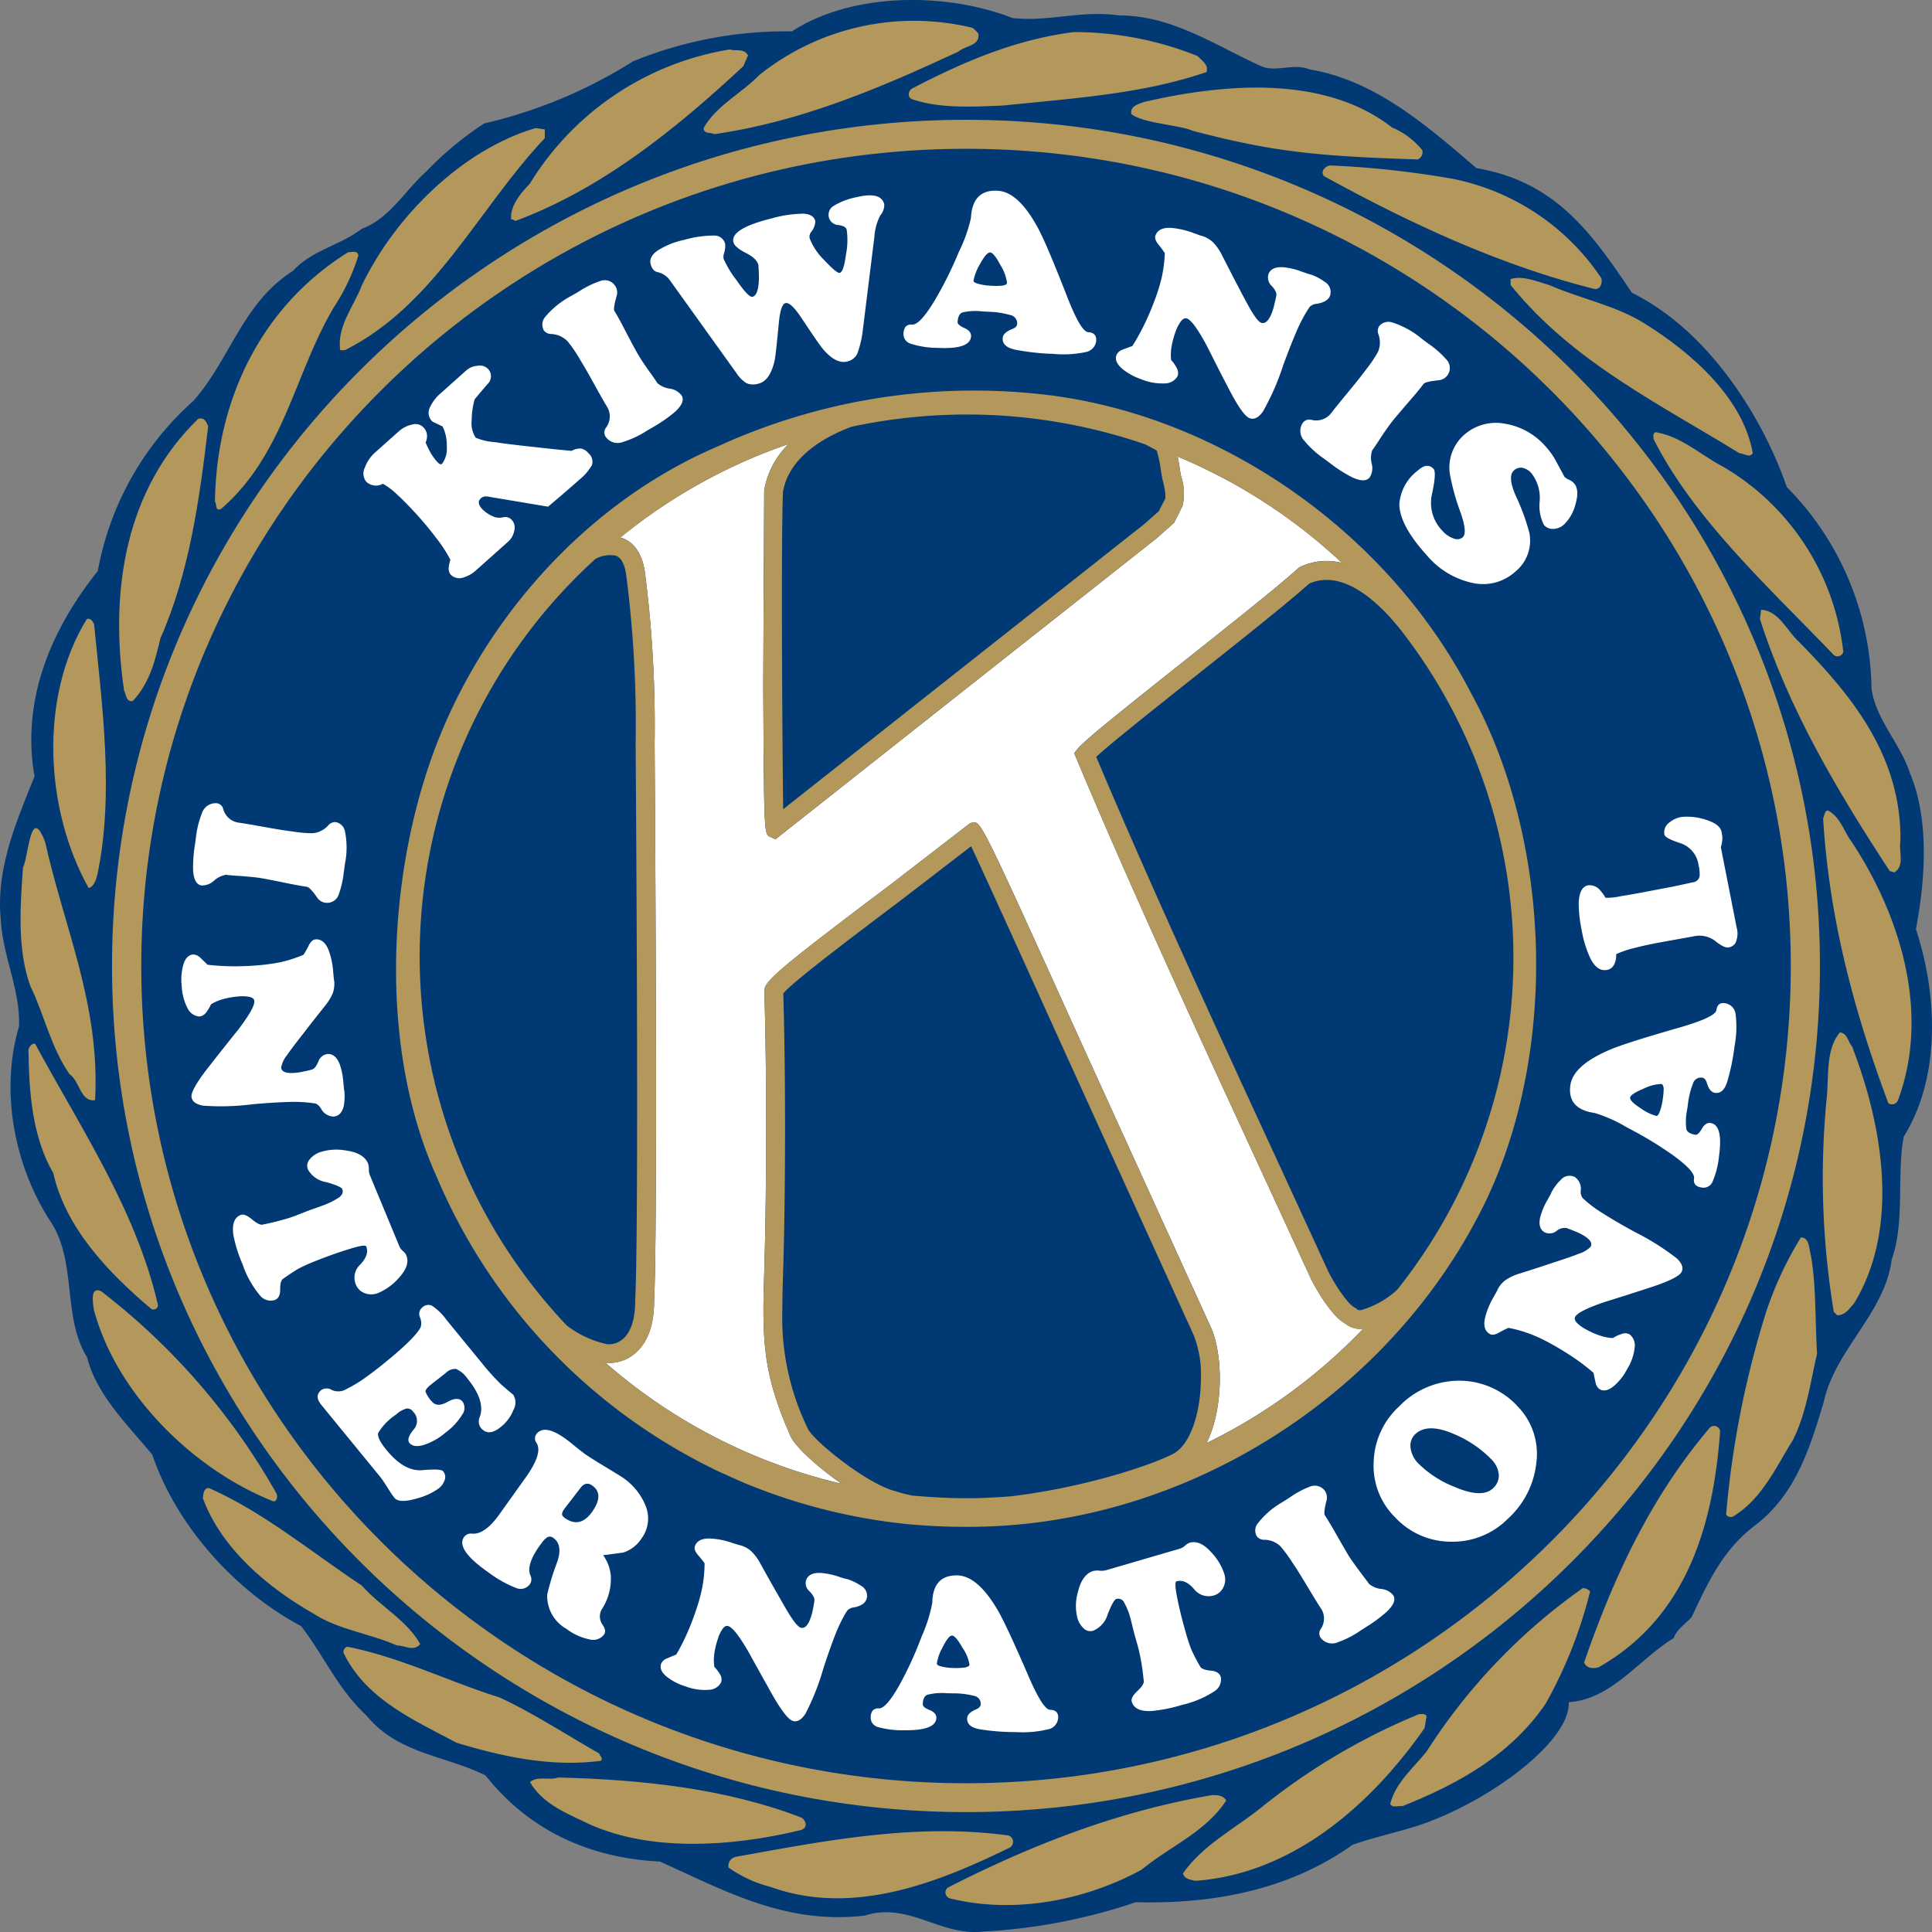<svg xmlns="http://www.w3.org/2000/svg" xmlns:xlink="http://www.w3.org/1999/xlink" width="220" height="220" viewBox="0 0 220 220">
  <rect x="0" y="0" width="220" height="220" fill="#808080" stroke="none"/>
  <defs>
    <clipPath id="clip-path">
      <rect id="長方形_226" data-name="長方形 226" width="220" height="220" fill="none"/>
    </clipPath>
  </defs>
  <g id="グループ_283" data-name="グループ 283" transform="translate(0 0)">
    <g id="グループ_282" data-name="グループ 282" transform="translate(0 0)" clip-path="url(#clip-path)">
      <path id="パス_353" data-name="パス 353" d="M115.31,2.056c4.062.459,7.749-.912,12.114-.3,6.054,0,10.951,3.414,16.167,5.772,1.692.756,3.757-.382,5.512.376,7.375,1.217,13.191,6.228,19.015,11.242,8.984,1.526,13.056,7.281,17.709,14.191,9.29,4.607,15.252,15.127,17.632,22.117a33.276,33.276,0,0,1,9.654,23.01c.538,3.561,3.295,6.222,4.371,9.563,2.218,5.32,1.765,12,.688,17.773,2.45,7.522,2.845,16.785-1.383,23.622-.835,4.173.159,9.716-1.374,13.974-.774,6.149-6.442,10.251-7.745,16.256-1.533,5.087-3.139,10.48-7.81,14.041-3.757,2.824-5.448,6.693-7.213,10.416-.694.826-1.686,1.361-2.065,2.426-3.989,2.429-7.057,6.987-11.955,7.293.22,4.16-7.92,10.5-15.644,13.518-2.875,1.123-5.98,1.67-8.966,2.726-7.06,5.017-15.491,6.767-24.683,6.537a64.767,64.767,0,0,1-17.4,3.344c-4.907.535-8.437-3.417-13.487-1.817-9.058,1.052-16.02-2.9-23.307-6.158-7.816-.382-14.794-3.411-19.847-9.8-4.53-2.276-9.972-2.432-13.57-6.837-3.221-2.955-4.907-6.91-7.437-10.174C26.7,181.141,20.03,173.628,17.344,165.65c-2.833-3.417-6.36-6.834-7.427-11.086C7.078,150,8.77,143.625,5.775,139.137c-4.069-6.225-5.831-14.8-3.61-22.248.162-4.179-1.832-7.9-2.068-12.074C-.511,98.969,1.862,93.579,3.93,88.409,2.4,79.673,5.848,71.624,11.137,65.023a34,34,0,0,1,10.884-19.37C26.24,40.869,27.61,34.485,33.37,30.841c2.141-2.352,5.362-2.888,7.819-4.784,3.142-1.138,4.9-4.332,7.354-6.531a37.36,37.36,0,0,1,6.589-5.466A55.09,55.09,0,0,0,72.07,6.993,45.957,45.957,0,0,1,90.165,3.576C97.066-.9,107.72-.9,115.31,2.056" transform="translate(0.001 -0.001)" fill="#003974"/>
      <path id="パス_354" data-name="パス 354" d="M7.5,100.814C7.5,49.5,49.624,7.761,101.411,7.761s93.922,41.744,93.922,93.053-42.138,93.065-93.922,93.065S7.5,152.126,7.5,100.814m-3.331,0c0,53.129,43.619,96.351,97.241,96.351s97.244-43.221,97.244-96.351S155.033,4.46,101.411,4.46,4.17,47.687,4.17,100.814" transform="translate(8.586 9.182)" fill="#b4975a"/>
      <path id="パス_355" data-name="パス 355" d="M57.471,2.217c.223,1.441-1.462,1.364-2.23,2.05-8.807,4.1-17.856,7.975-27.819,9.419-.459-.229-1.23,0-1.23-.688,1.453-2.579,4.212-3.87,6.286-6A28.188,28.188,0,0,1,56.62,1.535c.379.073.618.453.85.682" transform="translate(53.93 1.59)" fill="#b4975a"/>
      <path id="パス_356" data-name="パス 356" d="M66.734,3.929c.459.535,1.3.991.994,1.823-7.363,2.508-15.023,2.964-23.071,3.8-3.295.15-7.207.382-10.349-.682-.612-.153-.612-.835-.153-1.217,5.831-3.041,11.8-5.619,18.477-6.458a37.776,37.776,0,0,1,14.1,2.735" transform="translate(69.653 2.457)" fill="#b4975a"/>
      <path id="パス_357" data-name="パス 357" d="M46.009,2.514,45.48,3.738c-7.972,7.44-16.326,14.047-25.91,17.617-.229,0-.309-.226-.532-.153-.159-1.517,1.068-2.958,2.141-4.1A32.866,32.866,0,0,1,43.941,1.841c.694.226,1.609-.156,2.068.673" transform="translate(39.17 3.789)" fill="#b4975a"/>
      <path id="パス_358" data-name="パス 358" d="M75.253,10.378a.872.872,0,0,1-.535,1.061c-11.624-.37-16.528-.887-25.564-3.246-1.459-.679-5.705-.853-7.014-1.915-.229-.915.847-1.144,1.383-1.37C52.641,2.783,64.143,1.794,71.806,7.8a8.794,8.794,0,0,1,3.448,2.582" transform="translate(86.701 6.715)" fill="#b4975a"/>
      <path id="パス_359" data-name="パス 359" d="M36,5.912C28.4,13.957,23.509,24.9,13.231,30.06H12.7c-.382-2.735,1.53-4.934,2.456-7.363,3.76-7.828,11.343-15.421,19.777-17.929L36,4.924Z" transform="translate(26.038 9.816)" fill="#b4975a"/>
      <path id="パス_360" data-name="パス 360" d="M64.033,7.679A26.616,26.616,0,0,1,80.974,18.995c.153.606-.15,1.37-.841,1.214C69.243,17.474,58.891,12.6,49.393,7.376c-.456-.532.153-1.144.688-1.217a107.263,107.263,0,0,1,13.952,1.52" transform="translate(101.372 12.68)" fill="#b4975a"/>
      <path id="パス_361" data-name="パス 361" d="M24.331,9.8a23.011,23.011,0,0,1-2.765,5.849C17.045,23.237,15.9,32.429,8.69,38.657c-.688.3-.459-.535-.688-.835.15-11.322,5.054-22.1,15.176-28.406.456,0,1.074-.226,1.153.379" transform="translate(16.476 19.301)" fill="#b4975a"/>
      <path id="パス_362" data-name="パス 362" d="M71.554,15.572c5.369,3.344,11.19,8.507,12.267,14.738-.385.6-.991,0-1.53,0-8.972-5.546-18.859-10.33-25.91-18.987-.229-.153-.083-.535-.156-.838,1.456-.453,3.068.3,4.454.685,3.594,1.594,7.507,2.279,10.875,4.4" transform="translate(115.769 21.298)" fill="#b4975a"/>
      <path id="パス_363" data-name="パス 363" d="M14.577,16.464c-.991,8.357-2.147,16.712-5.442,24.157-.609,2.576-1.224,5.084-3.142,7.137-.765.153-.765-.759-1-1.214C3.311,35,5.229,23.6,13.43,15.629c.682-.226.921.309,1.147.835" transform="translate(9.13 32.069)" fill="#b4975a"/>
      <path id="パス_364" data-name="パス 364" d="M69.521,20.036a28.017,28.017,0,0,1,13.646,21.04.666.666,0,0,1-1.077.382c-7.507-7.825-15.947-15.5-20.532-24.607,0-.306-.086-.615.226-.762,2.906.456,5.13,2.582,7.736,3.946" transform="translate(126.729 33.129)" fill="#b4975a"/>
      <path id="パス_365" data-name="パス 365" d="M70.02,26.415c6.439,6.528,11.578,13.292,11.5,22.557-.229,1.364.538,2.811-.685,3.64l-.538-.15c-5.974-9.113-11.5-18.455-14.784-28.709l.144-1.058c2.065.15,2.912,2.432,4.365,3.72" transform="translate(134.89 46.729)" fill="#b4975a"/>
      <path id="パス_366" data-name="パス 366" d="M6.626,23.623c.927,9.342,2.3,19.367.382,28.556-.15.535-.382,1.37-.994,1.52C1.038,44.817.337,31.984,5.788,23.091c.379-.223.682.229.838.532" transform="translate(4.083 47.421)" fill="#b4975a"/>
      <path id="パス_367" data-name="パス 367" d="M71.16,33.815c5.442,8.281,8.966,19.37,5.213,29.4a.743.743,0,0,1-1.083.3c-3.824-10.254-6.733-20.887-7.424-32.435.144-.3.144-.832.535-.912,1.453.771,1.835,2.435,2.759,3.649" transform="translate(139.737 62.112)" fill="#b4975a"/>
      <path id="パス_368" data-name="パス 368" d="M3.57,32.42c2.151,9.716,6.28,18.526,5.681,29.388-1.695.223-1.695-2.129-2.915-2.97C4.188,55.73,3.5,52.157,1.885,48.819.355,44.641.74,39.7,1.04,35.3c.621-1.058.844-7.363,2.53-2.875" transform="translate(1.575 63.471)" fill="#b4975a"/>
      <path id="パス_369" data-name="パス 369" d="M71.182,40.032c3.451,8.883,5.515,20.584.236,29.241-.548.609-1,1.364-1.921,1.364l-.392-.373a93.428,93.428,0,0,1-.838-24.075c.312-2.661-.15-5.775,1.533-7.758.847.086.924,1.074,1.383,1.6" transform="translate(139.714 79.132)" fill="#b4975a"/>
      <path id="パス_370" data-name="パス 370" d="M1.82,38.861C7.035,48.506,13.242,57.7,15.763,68.4c.156.456-.147.835-.682.682-5.06-4.249-9.81-9.345-11.193-15.494C1.52,49.5,1.131,44.556,1.058,39.54c.073-.3.382-.762.762-.679" transform="translate(2.178 79.994)" fill="#b4975a"/>
      <path id="パス_371" data-name="パス 371" d="M73.909,48.127c.615,3.484.468,7.583.7,11.159-.768,3.344-1.233,6.834-2.762,9.865-1.918,3.041-3.521,6.764-6.9,8.743-.306,0-.535,0-.691-.309a106.828,106.828,0,0,1,4.521-22.931,39.909,39.909,0,0,1,3.989-8.59c.994,0,.918,1.3,1.144,2.062" transform="translate(132.304 94.848)" fill="#b4975a"/>
      <path id="パス_372" data-name="パス 372" d="M4.408,48.142a76.509,76.509,0,0,1,20,23.093c.083.382,0,.835-.382.835C14.836,68.43,6.094,59.764,3.561,50.192c-.07-.679-.453-2.649.847-2.05" transform="translate(7.112 98.895)" fill="#b4975a"/>
      <path id="パス_373" data-name="パス 373" d="M74.453,53.721c-.768,10.563-3.76,21.113-13.793,26.816-.618.226-1.453.147-1.692-.529C62.263,70.5,66.4,61.4,73.223,53.347a.683.683,0,0,1,1.23.373" transform="translate(121.417 109.297)" fill="#b4975a"/>
      <path id="パス_374" data-name="パス 374" d="M25.641,66.488c2.147,2.426,5.133,3.943,6.666,6.681-.771.9-1.759.147-2.677.147-3.071-1.37-6.6-1.747-9.511-3.64-5.21-2.961-10.5-7.446-12.57-13.142.07-.453.07-1.144.688-1.144,6.21,2.735,11.655,7.293,17.4,11.1" transform="translate(15.546 114.049)" fill="#b4975a"/>
      <path id="パス_375" data-name="パス 375" d="M74.513,59.487A51.178,51.178,0,0,1,69.46,72.256c-4.059,6-10.272,9.269-16.326,11.695-.462-.08-1.074.223-1.383-.229.538-2.355,2.609-4.1,4.142-6a66.543,66.543,0,0,1,17.779-18.6,1.108,1.108,0,0,1,.841.37" transform="translate(106.557 121.723)" fill="#b4975a"/>
      <path id="パス_376" data-name="パス 376" d="M30.579,67.079c3.906,1.817,7.593,4.249,11.349,6.378,0,.3.529.52.156.832-5.751.756-11.352-.535-16.409-2.053C21,69.731,15.33,67.3,12.8,61.985a.591.591,0,0,1,.456-.685c6.06,1.214,11.5,3.952,17.326,5.779" transform="translate(26.319 126.218)" fill="#b4975a"/>
      <path id="パス_377" data-name="パス 377" d="M50.618,70.725c.612.382.768,1.218-.073,1.438-7.9,1.906-17.629,2.594-24.839-1.055-2.147-.991-4.674-2.135-5.977-4.414.847-.756,2.221-.147,3.218-.526,9.737.239,19.162,1.291,27.672,4.558" transform="translate(40.621 136.239)" fill="#b4975a"/>
      <path id="パス_378" data-name="パス 378" d="M67.171,67.429c-2.3,3.57-6.439,5.243-9.654,7.9-6.289,3.417-14.335,5.087-21.768,3.264a.708.708,0,0,1-.309-1.224c9.507-4.855,19.394-8.724,30.125-10.548.609,0,1.227,0,1.606.606" transform="translate(72.462 137.59)" fill="#b4975a"/>
      <path id="パス_379" data-name="パス 379" d="M59.026,68.654a.76.76,0,0,1,.15,1.364c-8.051,3.952-17.856,7.9-27.284,4.478a14.246,14.246,0,0,1-4.757-2.2,1.059,1.059,0,0,1,.844-1.217c10.122-1.823,20.468-3.87,31.046-2.429" transform="translate(55.822 140.359)" fill="#b4975a"/>
      <path id="パス_380" data-name="パス 380" d="M71.782,64.047l-.232,1.364C65.348,74.3,56.37,82.041,45.413,82.8c-.462-.147-1.147-.147-1.38-.838,2.227-3.184,5.751-5.011,8.743-7.366A72.5,72.5,0,0,1,70.934,63.812c.318,0,.691-.07.847.236" transform="translate(90.666 131.375)" fill="#b4975a"/>
      <path id="パス_381" data-name="パス 381" d="M39.15,23.585a1.268,1.268,0,0,1,.4,1.346,5.838,5.838,0,0,1-1.462,1.686c-.67.6-1.3,1.144-1.887,1.652-.578.493-1.126.957-1.652,1.4l-6.565-1.1a2.6,2.6,0,0,0-.56-.067.784.784,0,0,0-.52.214c-.361.315-.315.716.125,1.2a3.767,3.767,0,0,0,1.563.973,2.144,2.144,0,0,0,.942-.031.989.989,0,0,1,.915.355,1.312,1.312,0,0,1,.248,1.217,2.188,2.188,0,0,1-.658,1.193l-3.665,3.27a3.669,3.669,0,0,1-1.453.838,1.383,1.383,0,0,1-1.481-.343,1.151,1.151,0,0,1-.2-.811,4.061,4.061,0,0,1,.187-.863,15.733,15.733,0,0,0-1.6-2.459c-.688-.918-1.426-1.8-2.2-2.661-.881-.967-1.649-1.753-2.316-2.355a7.477,7.477,0,0,0-1.575-1.178,1.6,1.6,0,0,1-1.863-.208,1.477,1.477,0,0,1-.2-1.594,4.289,4.289,0,0,1,1.266-1.835l2.615-2.334a3.243,3.243,0,0,1,1.49-.762,1.258,1.258,0,0,1,1.349.352,1.4,1.4,0,0,1,.358.71,1.672,1.672,0,0,1-.144.976,11.026,11.026,0,0,0,.587,1.2,6.423,6.423,0,0,0,.7.964c.269.3.468.388.587.251a2.842,2.842,0,0,0,.538-1.961,4.875,4.875,0,0,0-.48-2.288L21.414,20a1.341,1.341,0,0,1-.3-1.67A4.728,4.728,0,0,1,22.4,16.69l2.833-2.533a2.14,2.14,0,0,1,1.3-.529,1.3,1.3,0,0,1,1.19.361,1.219,1.219,0,0,1-.07,1.725c-.5.584-.988,1.159-1.462,1.731a9.259,9.259,0,0,0-.34,2.456,2.907,2.907,0,0,0,.465,1.918,6.725,6.725,0,0,0,2.163.5c.921.15,2.383.327,4.381.545,1.624.184,3.077.333,4.371.453a1.882,1.882,0,0,1,1.086-.263,1.469,1.469,0,0,1,.832.529" transform="translate(27.858 28.026)" fill="#fff"/>
      <path id="パス_382" data-name="パス 382" d="M36.054,23.547c.3.493.049,1.113-.753,1.857a16.923,16.923,0,0,1-2.508,1.741l-.728.428a10.849,10.849,0,0,1-2.671,1.254,1.665,1.665,0,0,1-2.04-.658.915.915,0,0,1,.092-.97,2.129,2.129,0,0,0,.171-2.276q-.468-.766-1.4-2.447c-.612-1.123-1.092-1.958-1.419-2.5l-.242-.4-.2-.346a15.021,15.021,0,0,0-1.294-1.863,2.757,2.757,0,0,0-1.854-.826,1.076,1.076,0,0,1-.835-.392,1.359,1.359,0,0,1,.141-1.554,10.008,10.008,0,0,1,3.022-2.42l.826-.48a10.435,10.435,0,0,1,2.374-1.169,1.429,1.429,0,0,1,1.786.587,1.353,1.353,0,0,1,.122,1.123c-.275.942-.349,1.505-.236,1.7.315.5.661,1.132,1.037,1.863.884,1.7,1.453,2.753,1.7,3.16.217.373.59.933,1.1,1.67.526.722.875,1.227,1.037,1.5a2.754,2.754,0,0,0,1.4.633,2.021,2.021,0,0,1,1.37.783" transform="translate(41.566 21.493)" fill="#fff"/>
      <path id="パス_383" data-name="パス 383" d="M45.416,17.6a4.935,4.935,0,0,0-.743-2.016q-.753-1.432-1.178-1.45c-.284-.012-.661.431-1.159,1.331a5.88,5.88,0,0,0-.731,1.887c-.009.138.184.263.59.37a6.625,6.625,0,0,0,1.367.2,8.014,8.014,0,0,0,1.328-.009c.336-.052.514-.156.526-.312M55.581,24.15a1.462,1.462,0,0,1-1.217,1.331,12.239,12.239,0,0,1-3.723.2,26.329,26.329,0,0,1-4.3-.48c-.982-.211-1.456-.642-1.413-1.312.021-.416.392-.771,1.113-1.046.346-.138.523-.333.535-.578a.964.964,0,0,0-.826-1.013,9.659,9.659,0,0,0-2.423-.364l-.713-.04a6.569,6.569,0,0,0-2.291.122c-.324.141-.5.508-.535,1.1,0,.208.245.431.762.667.538.236.789.545.774.936C41.271,24.688,40,25.128,37.5,25a10.16,10.16,0,0,1-3.059-.477,1.147,1.147,0,0,1-.811-1.169,1.424,1.424,0,0,1,.229-.753.886.886,0,0,1,.756-.251c.581.034,1.438-.875,2.557-2.732a43.245,43.245,0,0,0,2.759-5.54,17.168,17.168,0,0,0,1.38-3.87c.11-2.172,1.126-3.206,3.025-3.1,1.6.076,3.129,1.505,4.616,4.264q.964,1.776,3.261,7.663c1.065,2.756,1.884,4.145,2.447,4.179.633.034.945.346.915.939" transform="translate(69.252 14.613)" fill="#fff"/>
      <path id="パス_384" data-name="パス 384" d="M65.931,16.195c-.19.489-.682.8-1.511.933a1.244,1.244,0,0,0-.85.395,17.1,17.1,0,0,0-1.4,2.594c-.453,1.034-.976,2.359-1.575,3.989a28.642,28.642,0,0,1-2.313,5.289c-.5.7-1,.948-1.52.765q-.748-.271-2.23-3.068-1.344-2.579-2.64-5.176c-1.022-1.9-1.771-2.931-2.267-3.111-.226-.076-.45.028-.682.315a4.733,4.733,0,0,0-.621,1.205,10.182,10.182,0,0,0-.453,1.707,5.645,5.645,0,0,0-.046,1.5,4.167,4.167,0,0,1,.636.9,1.152,1.152,0,0,1,.1.936,1.655,1.655,0,0,1-1.285.82,6.377,6.377,0,0,1-2.906-.486,6.8,6.8,0,0,1-2.083-1.147c-.645-.548-.875-1.083-.685-1.588a1.145,1.145,0,0,1,.67-.6c.07-.034.453-.177,1.144-.428a26.888,26.888,0,0,0,1.45-2.637c.422-.893.8-1.8,1.141-2.723a20.164,20.164,0,0,0,.768-2.545,15.267,15.267,0,0,0,.33-2.674,11.223,11.223,0,0,0-.737-.991c-.321-.413-.428-.749-.327-1.013.226-.63.823-.915,1.78-.869a9.261,9.261,0,0,1,2.6.606c.184.061.352.128.526.19a4.052,4.052,0,0,0,.5.15,3.293,3.293,0,0,1,1.156.7,5.959,5.959,0,0,1,1.049,1.523c.621,1.224,1.251,2.459,1.89,3.671.728,1.4,1.23,2.316,1.5,2.75.453.722.786,1.126,1.025,1.208.486.171.9-.239,1.266-1.224a6.331,6.331,0,0,0,.275-.985c.092-.343.156-.645.2-.905.049-.284-.132-.652-.545-1.089a1.3,1.3,0,0,1-.358-1.309c.223-.609.8-.872,1.738-.8a8.048,8.048,0,0,1,2.071.5c.177.064.284.1.3.107l.08.024c.064.024.138.049.217.073a2.2,2.2,0,0,0,.361.107,5.652,5.652,0,0,1,1.634.844,1.331,1.331,0,0,1,.618,1.566" transform="translate(85.534 17.462)" fill="#fff"/>
      <path id="パス_385" data-name="パス 385" d="M56.315,29.668c-.346.462-1.028.462-2.019,0a16.239,16.239,0,0,1-2.567-1.649l-.679-.5a11.089,11.089,0,0,1-2.172-1.988,1.621,1.621,0,0,1-.147-2.117.931.931,0,0,1,.945-.281,2.159,2.159,0,0,0,2.187-.7q.546-.716,1.774-2.2c.814-.988,1.419-1.728,1.8-2.236l.291-.376.236-.318a14.565,14.565,0,0,0,1.27-1.884A2.652,2.652,0,0,0,57.3,13.4a1.08,1.08,0,0,1,.061-.909,1.369,1.369,0,0,1,1.505-.453,9.869,9.869,0,0,1,3.386,1.875l.765.566a10.844,10.844,0,0,1,1.988,1.747,1.4,1.4,0,0,1-.887,2.4c-.985.1-1.545.239-1.686.419q-.532.716-1.349,1.652c-1.254,1.453-2.031,2.371-2.319,2.744-.263.355-.652.893-1.153,1.64-.483.759-.823,1.257-1.016,1.511a2.66,2.66,0,0,0-.061,1.526,1.981,1.981,0,0,1-.223,1.554" transform="translate(99.665 24.678)" fill="#fff"/>
      <path id="パス_386" data-name="パス 386" d="M65.336,32.641a5.48,5.48,0,0,1-4.894,1.325,9.368,9.368,0,0,1-5.24-3.172c-2.062-2.273-3.1-4.212-3.111-5.812a5.285,5.285,0,0,1,2.12-3.833c.707-.633,1.3-.691,1.78-.168.226.26.177,1.193-.171,2.8a4.563,4.563,0,0,0,1.162,4.231,2.968,2.968,0,0,0,1.273.881,1.023,1.023,0,0,0,1.055-.128c.367-.33.288-1.254-.229-2.768a26.019,26.019,0,0,1-1.239-4.454,4.956,4.956,0,0,1,1.575-4.4,5.467,5.467,0,0,1,4.61-1.328,7.865,7.865,0,0,1,4.781,2.674,8,8,0,0,1,1.1,1.563c.315.584.649,1.2.991,1.835a1.724,1.724,0,0,0,.511.324,1.715,1.715,0,0,1,.554.382c.456.493.511,1.3.177,2.426a4.84,4.84,0,0,1-1.285,2.276,1.894,1.894,0,0,1-1.211.514,1.32,1.32,0,0,1-1.086-.444,4.793,4.793,0,0,1-.489-2.707,4.6,4.6,0,0,0-.909-3.151,1.91,1.91,0,0,0-1.049-.655,1.119,1.119,0,0,0-.976.306c-.493.444-.434,1.389.193,2.836a25.037,25.037,0,0,1,1.56,4.231,4.55,4.55,0,0,1-1.551,4.417" transform="translate(107.255 32.418)" fill="#fff"/>
      <path id="パス_387" data-name="パス 387" d="M50.845,8.282a1.789,1.789,0,0,1-.441,1.26A6.085,6.085,0,0,0,49.722,12L48.419,22.5a11.537,11.537,0,0,1-.642,2.8,1.66,1.66,0,0,1-1.156.9c-.863.217-1.8-.278-2.805-1.478-.318-.388-1.107-1.539-2.386-3.457-.814-1.245-1.432-1.817-1.838-1.713-.37.089-.63.875-.762,2.355-.226,2.4-.385,3.787-.465,4.163-.349,1.554-.957,2.435-1.851,2.652a2.018,2.018,0,0,1-1.337-.046,3.648,3.648,0,0,1-1.147-1.135L26.523,17.073a2.372,2.372,0,0,0-1.481-1.052c-.395-.076-.661-.385-.8-.924s.116-1.04.753-1.5a8.812,8.812,0,0,1,3.044-1.239,12.11,12.11,0,0,1,3.472-.5,1.24,1.24,0,0,1,1.227.982,2.947,2.947,0,0,1-.144,1.058,1.236,1.236,0,0,0-.037.621,11.338,11.338,0,0,0,1.4,2.331c.967,1.395,1.585,2.053,1.881,1.982.434-.11.682-.743.731-1.9.012-.376,0-.951-.058-1.725-.122-.5-.609-.967-1.456-1.383-.835-.434-1.291-.841-1.386-1.208q-.381-1.542,4.377-2.719a13.866,13.866,0,0,1,3.573-.532c.786.037,1.242.318,1.374.838a1.96,1.96,0,0,1-.447,1.208.919.919,0,0,0-.2.749,7.006,7.006,0,0,0,1.655,2.484c.967,1.028,1.554,1.514,1.771,1.465.309-.08.548-.777.716-2.108a8.375,8.375,0,0,0,.08-2.808c-.07-.284-.392-.465-.976-.535a1.17,1.17,0,0,1-.514-2.175,7.8,7.8,0,0,1,2.567-.985q2.827-.693,3.2.792" transform="translate(49.846 14.966)" fill="#fff"/>
      <path id="パス_388" data-name="パス 388" d="M8.15,39.268c-.56-.08-.875-.652-.954-1.7a15.676,15.676,0,0,1,.211-2.943l.11-.811A10.839,10.839,0,0,1,8.2,31.042a1.638,1.638,0,0,1,1.753-1.129.892.892,0,0,1,.682.667,2.106,2.106,0,0,0,1.643,1.52c.572.08,1.471.229,2.713.453s2.16.382,2.778.465l.453.067.385.049a13.8,13.8,0,0,0,2.215.184,2.706,2.706,0,0,0,1.768-.893,1.045,1.045,0,0,1,.8-.376,1.32,1.32,0,0,1,1.1,1.061,9.326,9.326,0,0,1-.012,3.738l-.122.909a10.992,10.992,0,0,1-.563,2.5,1.394,1.394,0,0,1-1.548.976,1.327,1.327,0,0,1-.93-.6c-.548-.777-.936-1.184-1.159-1.211-.575-.086-1.257-.208-2.053-.367-1.838-.376-2.986-.6-3.451-.664-.419-.058-1.074-.122-1.949-.193-.878-.049-1.465-.1-1.774-.144a2.709,2.709,0,0,0-1.349.667,2.028,2.028,0,0,1-1.432.548" transform="translate(14.793 61.56)" fill="#fff"/>
      <path id="パス_389" data-name="パス 389" d="M24.091,55.152a1.658,1.658,0,0,1-1.447-.93c-.239-.349-.474-.548-.7-.572a15.848,15.848,0,0,0-2.888-.165c-1.1.031-2.5.107-4.194.263a28,28,0,0,1-5.653.156c-.826-.156-1.257-.493-1.306-1.016-.046-.5.551-1.575,1.814-3.209,1.162-1.484,2.328-2.967,3.512-4.433,1.266-1.67,1.884-2.756,1.829-3.261-.015-.229-.2-.376-.554-.462a4.271,4.271,0,0,0-1.325-.046,9.659,9.659,0,0,0-1.707.306,5.154,5.154,0,0,0-1.346.584,4.637,4.637,0,0,1-.538.912,1.116,1.116,0,0,1-.786.477,1.618,1.618,0,0,1-1.263-.786,6.084,6.084,0,0,1-.753-2.726,6.393,6.393,0,0,1,.162-2.3c.214-.786.6-1.2,1.126-1.251a1.2,1.2,0,0,1,.808.346c.052.046.336.312.847.82a27.438,27.438,0,0,0,2.94.18c.967,0,1.936-.037,2.891-.119a21.649,21.649,0,0,0,2.582-.373,16.33,16.33,0,0,0,2.515-.817,9.657,9.657,0,0,0,.584-1.043c.232-.453.486-.688.762-.713.652-.058,1.153.343,1.511,1.205a9.143,9.143,0,0,1,.529,2.518c.012.187.034.361.046.535a4.764,4.764,0,0,0,.07.5,3.378,3.378,0,0,1-.141,1.3,5.891,5.891,0,0,1-.93,1.533c-.835,1.052-1.67,2.108-2.487,3.172-.948,1.205-1.56,2.025-1.832,2.438a3.106,3.106,0,0,0-.655,1.392c.046.493.584.694,1.609.6a5.78,5.78,0,0,0,1-.162,8.175,8.175,0,0,0,.887-.208c.269-.07.514-.379.737-.909a1.279,1.279,0,0,1,1.016-.86c.63-.049,1.11.346,1.429,1.19a7.847,7.847,0,0,1,.4,2.01c.018.19.028.294.028.306a.4.4,0,0,1,.015.076,2.277,2.277,0,0,0,.018.233,1.675,1.675,0,0,0,.052.361,5.9,5.9,0,0,1-.07,1.768c-.18.737-.56,1.123-1.147,1.178" transform="translate(13.902 71.996)" fill="#fff"/>
      <path id="パス_390" data-name="パス 390" d="M25.577,69.493a7.487,7.487,0,0,1-2.469,1.126q-2.005.587-2.539-.076A7.007,7.007,0,0,1,20,69.729c-.5-.8-.847-1.318-1.031-1.545L12.249,59.97c-.566-.691-.566-1.254,0-1.707a1.1,1.1,0,0,1,1.19,0,1.747,1.747,0,0,0,1.575-.058A16.254,16.254,0,0,0,16.84,57.15c.658-.453,1.422-1.022,2.31-1.734q3.8-3.047,4.414-4.329A1.648,1.648,0,0,0,23.481,50a.934.934,0,0,1,.245-1.12.974.974,0,0,1,1.126-.208,6.316,6.316,0,0,1,1.6,1.554l4.084,4.989a26.951,26.951,0,0,0,2.138,2.374c.465.413.933.814,1.429,1.218a1.709,1.709,0,0,1,.018,1.728,4.661,4.661,0,0,1-1.484,1.973c-.912.731-1.661.765-2.224.07a1.239,1.239,0,0,1-.116-1.279q.642-1.808-1.41-4.329a3.118,3.118,0,0,0-1.3-1.1,1.492,1.492,0,0,0-1.181.465L24.72,57.652c-.416.336-.618.6-.618.789a3.451,3.451,0,0,0,.725,1.129c.392.483.982.5,1.777.055s1.377-.456,1.728-.034a1.28,1.28,0,0,1-.046,1.478,7.141,7.141,0,0,1-1.894,2.043,7.252,7.252,0,0,1-2.511,1.419c-.762.214-1.3.138-1.609-.242-.242-.309-.095-.811.456-1.49a1.473,1.473,0,0,0-.021-2.053.806.806,0,0,0-.768-.367,2.814,2.814,0,0,0-1.169.673,6.735,6.735,0,0,0-2.047,2.092c-.113.4.2,1.052.924,1.933,1.358,1.67,2.723,2.444,4.114,2.316s2.187-.076,2.355.122a1.018,1.018,0,0,1,.187.961,2,2,0,0,1-.728,1.016" transform="translate(24.347 100.016)" fill="#fff"/>
      <path id="パス_391" data-name="パス 391" d="M32,62.557q1.413-2.005,0-2.992c-.5-.355-.957-.242-1.352.309l-1.8,2.337a1.316,1.316,0,0,0-.284.612c.009.153.128.306.364.474,1.141.789,2.166.538,3.074-.74m1.343,13.992a1.557,1.557,0,0,1-1.667.538,6.473,6.473,0,0,1-2.615-1.2,4.286,4.286,0,0,1-2.181-3.9,27.533,27.533,0,0,1,1.141-3.717q.665-1.959-.453-2.741a.609.609,0,0,0-.728-.037,2.544,2.544,0,0,0-.621.667L26,66.448c-1.037,1.468-1.374,2.591-1.025,3.377a.98.98,0,0,1-.095,1.019,1.3,1.3,0,0,1-1.563.382,13.012,13.012,0,0,1-3.09-1.738q-3.818-2.648-2.808-4.065a.969.969,0,0,1,.945-.37c.967.058,1.991-.682,3.09-2.23l3.053-4.277c1.242-1.765,1.637-3.041,1.172-3.805a.843.843,0,0,1-.058-.991c.584-.814,1.643-.682,3.2.392.263.19.658.483,1.181.921.517.419.909.716,1.172.918.551.37,1.058.694,1.514.97q2.423,1.468,2.57,1.572a7.065,7.065,0,0,1,2.879,3.49,3.828,3.828,0,0,1-.526,3.6A3.916,3.916,0,0,1,35.548,67.2c-.777.107-1.539.211-2.3.306a4.691,4.691,0,0,1,.875,2.328,6.38,6.38,0,0,1-.936,3.689,1.634,1.634,0,0,0-.061,1.817c.364.486.444.893.214,1.205" transform="translate(35.431 109.589)" fill="#fff"/>
      <path id="パス_392" data-name="パス 392" d="M48.043,64.145c-.147.483-.624.811-1.413.967a1.178,1.178,0,0,0-.82.41,15.884,15.884,0,0,0-1.279,2.567c-.407,1.019-.869,2.331-1.395,3.931a27.827,27.827,0,0,1-2.059,5.213c-.465.7-.948.973-1.456.8-.486-.159-1.248-1.123-2.273-2.906-.921-1.643-1.838-3.279-2.747-4.937-1.049-1.814-1.823-2.8-2.313-2.946-.208-.076-.431.034-.649.33a4.173,4.173,0,0,0-.551,1.184,9.544,9.544,0,0,0-.392,1.679,5.365,5.365,0,0,0,.012,1.45,4.459,4.459,0,0,1,.645.853,1.074,1.074,0,0,1,.128.9,1.586,1.586,0,0,1-1.217.847,6.161,6.161,0,0,1-2.827-.373,6.6,6.6,0,0,1-2.074-1.046c-.652-.5-.89-1.016-.722-1.52a1.127,1.127,0,0,1,.63-.606c.061-.024.425-.184,1.1-.453a24.218,24.218,0,0,0,1.315-2.606q.574-1.326,1.016-2.686a18.968,18.968,0,0,0,.655-2.493,14.947,14.947,0,0,0,.239-2.615,9.953,9.953,0,0,0-.759-.942c-.315-.388-.441-.716-.349-.976.2-.612.765-.918,1.695-.9a8.676,8.676,0,0,1,2.551.5c.18.061.361.11.52.159a3.261,3.261,0,0,0,.5.135,3.242,3.242,0,0,1,1.138.639,5.835,5.835,0,0,1,1.074,1.444c.649,1.181,1.3,2.349,1.973,3.512q1.124,2.005,1.548,2.622c.456.685.814,1.065,1.04,1.138.468.153.866-.263,1.187-1.23a6.592,6.592,0,0,0,.239-.97c.07-.333.119-.633.15-.893s-.141-.612-.557-1.04a1.226,1.226,0,0,1-.395-1.245c.2-.615.749-.884,1.661-.85a8.379,8.379,0,0,1,2.028.416c.177.058.272.092.3.1a.405.405,0,0,1,.073.024c.058.018.141.04.217.064a1.532,1.532,0,0,0,.352.083,5.879,5.879,0,0,1,1.624.774,1.266,1.266,0,0,1,.636,1.493" transform="translate(50.636 117.921)" fill="#fff"/>
      <path id="パス_393" data-name="パス 393" d="M43.657,68.812a4.634,4.634,0,0,0-.8-1.93c-.517-.918-.909-1.373-1.184-1.38s-.633.447-1.077,1.343a5.4,5.4,0,0,0-.655,1.848q0,.211.587.34a6.11,6.11,0,0,0,1.337.159,7.541,7.541,0,0,0,1.291-.061c.33-.064.5-.171.5-.318m10.1,6.029a1.394,1.394,0,0,1-1.126,1.325,12.113,12.113,0,0,1-3.619.324,25.808,25.808,0,0,1-4.194-.324c-.967-.177-1.444-.581-1.422-1.227,0-.41.355-.765,1.04-1.049.343-.156.5-.349.508-.587a.933.933,0,0,0-.835-.954,9.021,9.021,0,0,0-2.365-.272l-.7-.015a6.48,6.48,0,0,0-2.221.19c-.312.147-.474.517-.477,1.1,0,.2.242.41.756.618.532.217.8.517.786.887q-.023,1.473-3.665,1.419a10.153,10.153,0,0,1-2.973-.358,1.109,1.109,0,0,1-.838-1.12,1.307,1.307,0,0,1,.2-.728.831.831,0,0,1,.725-.275c.572.009,1.361-.9,2.389-2.738a41.823,41.823,0,0,0,2.5-5.485,16.827,16.827,0,0,0,1.2-3.809q.055-3.166,2.848-3.117c1.533.028,3.08,1.352,4.619,3.986q.991,1.716,3.426,7.345,1.7,3.969,2.533,3.977c.618.015.921.306.909.89" transform="translate(66.737 120.746)" fill="#fff"/>
      <path id="パス_394" data-name="パス 394" d="M56.961,61.066a2.01,2.01,0,0,1-.125,1.5,1.711,1.711,0,0,1-1.1.918,2.1,2.1,0,0,1-2.258-.762c-.667-.753-1.325-1.04-1.967-.85-.2.052-.159.71.092,1.961s.575,2.539.954,3.854A19.238,19.238,0,0,0,53.2,69.65,21.036,21.036,0,0,0,54.217,71.6c.138.229.526.373,1.175.44.639.046,1.028.291,1.159.734a1.577,1.577,0,0,1-.722,1.612A11.552,11.552,0,0,1,52.1,75.952a17.308,17.308,0,0,1-3.451.688c-1.276.058-2.019-.3-2.239-1.071-.089-.312.113-.707.621-1.184s.759-.85.749-1.113c-.083-.853-.18-1.591-.291-2.23a18.746,18.746,0,0,0-.447-2c-.184-.63-.336-1.181-.447-1.624s-.214-.869-.309-1.263a7.894,7.894,0,0,0-.716-1.823.77.77,0,0,0-.905-.459c-.226.058-.548.627-.982,1.716A2.909,2.909,0,0,1,42.005,67.5a1.081,1.081,0,0,1-1.1-.3,2.591,2.591,0,0,1-.688-1.178,5.642,5.642,0,0,1,.073-2.97c.33-1.337.918-2.132,1.759-2.362a1.992,1.992,0,0,1,.661-.034,2.628,2.628,0,0,0,.688-.024l8.51-2.487a1.553,1.553,0,0,0,.529-.3,1.806,1.806,0,0,1,.45-.324c.814-.318,1.686.037,2.606,1.074a6.445,6.445,0,0,1,1.468,2.475" transform="translate(82.464 118.198)" fill="#fff"/>
      <path id="パス_395" data-name="パス 395" d="M62.428,67.754c.309.48.089,1.083-.673,1.838a15.954,15.954,0,0,1-2.371,1.768l-.7.45a10.579,10.579,0,0,1-2.554,1.309,1.622,1.622,0,0,1-2-.569.9.9,0,0,1,.061-.954,2.089,2.089,0,0,0,.083-2.221c-.324-.474-.8-1.254-1.444-2.325s-1.132-1.866-1.456-2.377l-.26-.385L50.9,63.96a15.544,15.544,0,0,0-1.312-1.771,2.679,2.679,0,0,0-1.838-.737,1.036,1.036,0,0,1-.82-.358,1.285,1.285,0,0,1,.083-1.508,9.452,9.452,0,0,1,2.851-2.447l.78-.5a10.369,10.369,0,0,1,2.276-1.227,1.432,1.432,0,0,1,1.765.511,1.41,1.41,0,0,1,.147,1.1c-.239.921-.291,1.471-.171,1.661.321.489.673,1.074,1.074,1.768q1.381,2.441,1.759,3.025c.236.352.609.875,1.132,1.582s.887,1.165,1.061,1.422a2.636,2.636,0,0,0,1.386.572,1.986,1.986,0,0,1,1.352.7" transform="translate(96.213 113.885)" fill="#fff"/>
      <path id="パス_396" data-name="パス 396" d="M64.473,60.278a12.773,12.773,0,0,0-4.1-2.768c-2.056-.915-3.558-.918-4.5-.024a1.8,1.8,0,0,0-.529,1.578,3.062,3.062,0,0,0,.954,1.823,12.1,12.1,0,0,0,4.035,2.594c2.1.905,3.57.961,4.408.156a1.929,1.929,0,0,0,.645-1.578,2.826,2.826,0,0,0-.918-1.78m3.013-6.011a7.709,7.709,0,0,1,2.2,6.317,10.062,10.062,0,0,1-3.3,6.571,8.849,8.849,0,0,1-6.442,2.573,8.673,8.673,0,0,1-6.354-2.771,8.234,8.234,0,0,1-2.444-6.323,8.928,8.928,0,0,1,2.909-6.32A9.484,9.484,0,0,1,61.173,51.4a9.046,9.046,0,0,1,6.314,2.863" transform="translate(105.282 105.827)" fill="#fff"/>
      <path id="パス_397" data-name="パス 397" d="M65.55,43.913a1.644,1.644,0,0,1,.682,1.575,1.156,1.156,0,0,0,.251.863,14.578,14.578,0,0,0,2.307,1.731q1.39.886,3.625,2.111A28.646,28.646,0,0,1,77.189,53.2c.6.581.765,1.1.5,1.563-.245.444-1.352,1-3.31,1.658q-2.7.881-5.418,1.728c-1.995.673-3.114,1.242-3.365,1.686-.107.19-.04.428.2.694a4.524,4.524,0,0,0,1.077.762,8.4,8.4,0,0,0,1.585.694,5.178,5.178,0,0,0,1.435.272,4.121,4.121,0,0,1,.979-.462,1.09,1.09,0,0,1,.915.037,1.586,1.586,0,0,1,.6,1.355,5.966,5.966,0,0,1-.912,2.677,6.484,6.484,0,0,1-1.422,1.814c-.63.526-1.181.673-1.655.416a1.157,1.157,0,0,1-.468-.728c-.024-.067-.1-.456-.248-1.153a23.671,23.671,0,0,0-2.331-1.78c-.8-.535-1.621-1.037-2.459-1.5a19.028,19.028,0,0,0-2.352-1.12A15.221,15.221,0,0,0,58,61.093a11.227,11.227,0,0,0-1.077.544c-.444.245-.789.3-1.031.165-.569-.312-.762-.918-.56-1.832a8.644,8.644,0,0,1,.973-2.377c.092-.165.181-.324.263-.471a4.8,4.8,0,0,0,.226-.453,3.067,3.067,0,0,1,.853-1,5.675,5.675,0,0,1,1.637-.762c1.282-.407,2.567-.823,3.845-1.251,1.468-.471,2.432-.814,2.9-1.013a3.048,3.048,0,0,0,1.328-.786c.239-.431-.089-.893-.994-1.392a7.232,7.232,0,0,0-.918-.416c-.315-.128-.6-.242-.847-.321a1.439,1.439,0,0,0-1.138.343,1.288,1.288,0,0,1-1.318.156c-.554-.309-.728-.905-.514-1.774a7.739,7.739,0,0,1,.8-1.9c.092-.162.141-.251.15-.269s.028-.049.031-.064c.037-.064.07-.128.119-.2a3,3,0,0,0,.15-.327,5.561,5.561,0,0,1,1.065-1.435,1.318,1.318,0,0,1,1.609-.343" transform="translate(113.771 90.111)" fill="#fff"/>
      <path id="パス_398" data-name="パス 398" d="M68.838,46.556a4.924,4.924,0,0,0-2.028.538q-1.468.606-1.52,1.009c-.046.263.361.673,1.208,1.221a5.518,5.518,0,0,0,1.774.866c.132.021.275-.159.41-.532a6.875,6.875,0,0,0,.312-1.291,9.355,9.355,0,0,0,.116-1.279c-.034-.337-.119-.508-.272-.532m7.265-9.2a1.422,1.422,0,0,1,1.2,1.276,11.649,11.649,0,0,1-.122,3.6,24.276,24.276,0,0,1-.838,4.075c-.288.927-.753,1.349-1.4,1.257-.407-.061-.722-.447-.927-1.166-.107-.343-.285-.529-.526-.563a.948.948,0,0,0-1.058.707,9.287,9.287,0,0,0-.557,2.291l-.1.685a6.4,6.4,0,0,0-.076,2.215c.113.315.459.517,1.037.6.2.024.444-.193.716-.67.278-.5.6-.713.985-.667q1.468.211.973,3.775a9.516,9.516,0,0,1-.734,2.9,1.1,1.1,0,0,1-1.208.676,1.382,1.382,0,0,1-.716-.278.846.846,0,0,1-.18-.743c.083-.563-.74-1.459-2.456-2.7a42.919,42.919,0,0,0-5.182-3.12,16.382,16.382,0,0,0-3.665-1.646c-2.114-.3-3.038-1.352-2.784-3.175q.326-2.271,4.555-4.056,1.835-.775,7.779-2.475c2.781-.8,4.215-1.471,4.295-2.013.086-.606.407-.875.991-.789" transform="translate(120.336 76.881)" fill="#fff"/>
      <path id="パス_399" data-name="パス 399" d="M70.633,30.419a6.826,6.826,0,0,1,2.671.346c1.04.333,1.615.783,1.731,1.355a4.246,4.246,0,0,1,.1.765,4.183,4.183,0,0,1-.177.994l1.79,9.1a2.561,2.561,0,0,1-.138,1.823,1.118,1.118,0,0,1-.78.486c-.315.058-.817-.171-1.505-.725a2.934,2.934,0,0,0-2.487-.532l-3.711.667c-1.23.229-2.221.447-2.97.645a10.882,10.882,0,0,0-2.117.716,2.412,2.412,0,0,1-.239,1.193,1.123,1.123,0,0,1-.808.6c-.756.141-1.395-.315-1.921-1.377a12.428,12.428,0,0,1-.945-3.074,15.693,15.693,0,0,1-.358-3.154c.046-1.227.4-1.9,1.077-2.031a1.557,1.557,0,0,1,1.407.618,4.925,4.925,0,0,1,.572.8,6.8,6.8,0,0,0,1.7-.174c1.019-.165,2.089-.349,3.2-.566,1.028-.2,1.973-.376,2.839-.541.838-.184,1.575-.34,2.215-.483a.842.842,0,0,0,.759-.691,4.131,4.131,0,0,0-.113-1.227,3.058,3.058,0,0,0-2.1-2.542c-1.138-.364-1.738-.691-1.793-.979a1.349,1.349,0,0,1,.548-1.352,2.844,2.844,0,0,1,1.554-.664" transform="translate(120.998 62.596)" fill="#fff"/>
      <path id="パス_400" data-name="パス 400" d="M25.222,59.105a2.05,2.05,0,0,1-1.517.037,1.711,1.711,0,0,1-1.037-.994,2.022,2.022,0,0,1,.526-2.3c.688-.743.905-1.413.655-2.031-.08-.19-.737-.086-1.967.3s-2.493.826-3.772,1.34a19.329,19.329,0,0,0-1.9.847c-.456.251-1.065.658-1.842,1.2-.22.156-.321.56-.321,1.2.015.639-.187,1.043-.618,1.211a1.566,1.566,0,0,1-1.692-.535,11.059,11.059,0,0,1-1.961-3.512,16.077,16.077,0,0,1-1.049-3.322c-.184-1.248.083-2.022.832-2.322.3-.122.728.046,1.257.489s.936.655,1.2.618c.841-.168,1.566-.333,2.2-.523a14.848,14.848,0,0,0,1.964-.645c.621-.248,1.147-.453,1.588-.609s.85-.3,1.233-.44a8.773,8.773,0,0,0,1.756-.887c.382-.294.5-.6.358-.951-.083-.2-.691-.468-1.817-.786a2.92,2.92,0,0,1-2.092-1.447,1.1,1.1,0,0,1,.184-1.123A2.7,2.7,0,0,1,18.5,43.11,6.031,6.031,0,0,1,21.5,42.88c1.37.19,2.227.682,2.554,1.487a2.184,2.184,0,0,1,.095.655,1.874,1.874,0,0,0,.11.667l3.371,8.128a1.54,1.54,0,0,0,.361.492,1.342,1.342,0,0,1,.361.4c.41.777.141,1.667-.8,2.7a6.522,6.522,0,0,1-2.334,1.7" transform="translate(17.855 88.122)" fill="#fff"/>
      <path id="パス_401" data-name="パス 401" d="M43.6,129.474c-3.044-6.938-3.24-10.538-2.989-18.305.291-9.345.309-22.934.024-32.316-.034-1.083,1.193-2.239,14.212-12.04l9.241-7.125.248-.049c.945-.2.945-.2,12.38,25.054l14.754,32.4c1.377,2.983,1.517,9.192-.48,13.2a62.67,62.67,0,0,0,17.849-13.035,2.563,2.563,0,0,1-2-.535c-1.845-.964-3.83-4.87-3.934-5.072L97.452,99.813C90.346,84.417,82.3,66.965,76.167,52.331l-.254-.6.4-.5c.869-1.031,5.2-4.491,12.233-10.076,5.21-4.133,10.6-8.412,12.866-10.468l.125-.107.144-.07a7.046,7.046,0,0,1,4.729-.444A62.607,62.607,0,0,0,87.706,17.963c.064.376.144.774.208,1.214l.132.826.08.318a6.078,6.078,0,0,1,.122,3.27L87.293,25.5s-2.022,1.79-2.056,1.817L64.246,43.885,41.909,61.536l-.6-.263c-.713-.315-.713-.315-.8-17.232,0,0,.1-22.117.11-22.242A9.576,9.576,0,0,1,43.4,16.528,62.475,62.475,0,0,0,24.218,27.186c.061.021.122.015.19.037,1.028.358,2.325,1.358,2.652,4.124a136.337,136.337,0,0,1,1.077,19.281c0,.538.4,54.246-.055,63.472,0,2.756-.728,4.754-2.166,5.971a4.49,4.49,0,0,1-3.38,1.071A62.332,62.332,0,0,0,49.41,134.919c-2.723-1.9-5.258-4.188-5.812-5.445" transform="translate(46.403 34.031)" fill="#fff"/>
      <path id="パス_402" data-name="パス 402" d="M71.7,139.891c-3.2-.722-9.48-5.794-10.076-7.164a28.8,28.8,0,0,1-2.891-13.619c0-1.138.028-2.38.073-3.772.156-4.858.232-10.875.232-16.843,0-5.439-.067-10.823-.2-15.3.954-1.236,8.382-6.834,13.359-10.584,0,0,6.354-4.882,8.03-6.182,1.49,3.16,5.916,12.924,10.587,23.243l14.751,32.417a12.21,12.21,0,0,1,.835,4.824c0,3.628-1.052,7.663-3.249,8.746-3.184,1.588-10.857,3.916-18.44,4.8-1.661.128-3.319.214-5,.214-2.086,0-4.133-.119-6.164-.3a15.774,15.774,0,0,1-1.845-.471m-33.114-14.65a4.5,4.5,0,0,0,3.38-1.071c1.438-1.217,2.163-3.215,2.163-5.971.456-9.226.058-62.934.058-63.472a136.312,136.312,0,0,0-1.077-19.281c-.327-2.768-1.624-3.769-2.652-4.124-.067-.024-.128-.015-.19-.037A62.376,62.376,0,0,1,59.442,20.628,9.576,9.576,0,0,0,56.667,25.9c-.012.122-.11,22.239-.11,22.239.089,16.92.089,16.92.8,17.235l.6.26L80.292,47.985l20.991-16.568c.034-.024,2.056-1.814,2.056-1.814l.954-1.912a6.09,6.09,0,0,0-.122-3.273l-.08-.315-.132-.826c-.064-.441-.144-.838-.208-1.217a62.563,62.563,0,0,1,18.7,12.114,7.039,7.039,0,0,0-4.726.444l-.144.07-.125.107c-2.27,2.056-7.657,6.332-12.866,10.468C97.56,50.845,93.229,54.308,92.36,55.339l-.4.493.254.6c6.13,14.634,14.179,32.086,21.285,47.482l5.451,11.838c.1.2,2.086,4.111,3.934,5.075a2.571,2.571,0,0,0,2,.535A62.729,62.729,0,0,1,107.034,134.4c2-4.007,1.857-10.217.48-13.2l-14.754-32.4C81.323,63.543,81.323,63.543,80.381,63.736l-.248.052-9.241,7.121c-13.019,9.8-14.246,10.957-14.212,12.04.284,9.385.266,22.97-.024,32.316-.251,7.767-.058,11.37,2.989,18.308.554,1.254,3.087,3.545,5.812,5.445a62.348,62.348,0,0,1-26.874-13.778m-4.423-4.258a61.157,61.157,0,0,1,3.267-87.256,3.419,3.419,0,0,1,2.325-.388c.645.223,1.055,1.013,1.218,2.352a132.64,132.64,0,0,1,1.055,19.027c0,.566.41,54.209-.049,63.423,0,2.126-.486,3.631-1.407,4.405a2.407,2.407,0,0,1-1.783.587,11.47,11.47,0,0,1-4.625-2.15m32.5-102.334a63.185,63.185,0,0,1,13.05-1.38,62.515,62.515,0,0,1,20.327,3.392c.444.236.893.444,1.328.716a13.5,13.5,0,0,1,.465,2.23l.165.967.086.336a8.269,8.269,0,0,1,.272,1.64,1.479,1.479,0,0,1-.037.352c-.021.009-.523.994-.713,1.377L99.876,29.8c.031-.028-20.915,16.513-20.915,16.513l-20.135,15.9c-.055-4.359-.144-14.9-.144-23.815,0-5.255.028-9.911.119-12.3.572-3.5,3.87-5.98,7.853-7.455M129.5,42.255a60.664,60.664,0,0,1-.749,74.668,10.22,10.22,0,0,1-4.093,2.319.6.6,0,0,1-.48-.076l-.128-.128-.153-.083c-.728-.346-2.172-2.45-3.007-4.121l-5.43-11.814c-7-15.151-14.891-32.288-20.988-46.767,1.612-1.505,6.8-5.623,11.474-9.333,5.13-4.065,10.382-8.247,12.784-10.4,4.148-1.838,8.529,2.784,10.771,5.733m8.994,65.277c8.7-17.482,7.886-41.765-1.386-58.62C127.447,30.221,107.823,16.881,87.64,14.9a70.145,70.145,0,0,0-36.274,6C35.731,27.584,23.685,41.79,18.472,57.272c-4.9,14.558-5.314,32.952.823,46.623a65.313,65.313,0,0,0,27.718,31.383c.07.037.132.08.2.11,1.2.694,2.42,1.337,3.662,1.946.477.239.957.453,1.447.667.728.34,1.459.661,2.193.979.863.349,1.731.691,2.609,1.009a.434.434,0,0,0,.128.046,65.526,65.526,0,0,0,15.751,3.588c.74.073,1.487.119,2.233.174,1.245.067,2.5.128,3.76.125,25.142.379,48.746-14.8,59.492-36.39" transform="translate(30.356 29.934)" fill="#b4975a"/>
    </g>
  </g>
</svg>

